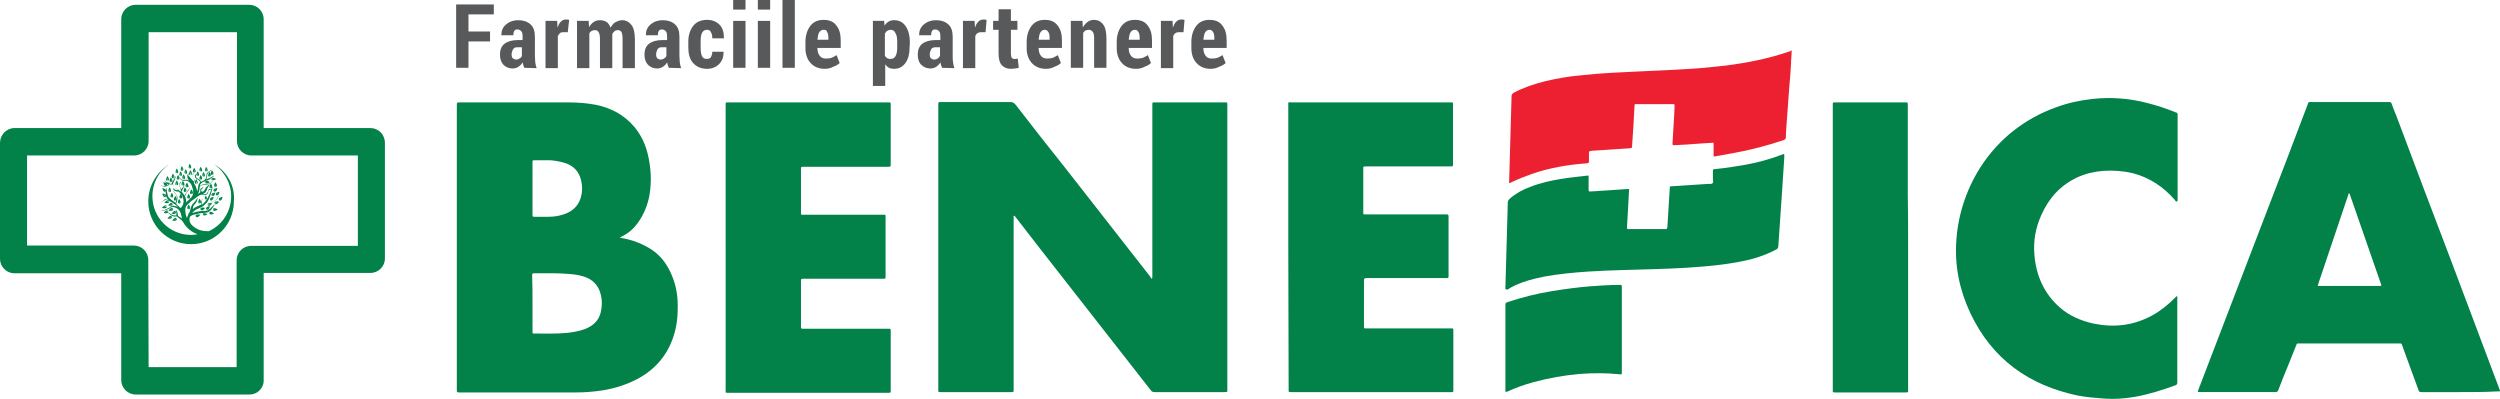 <?xml version="1.0" encoding="UTF-8" standalone="no"?>
<!-- Generator: Adobe Illustrator 26.5.0, SVG Export Plug-In . SVG Version: 6.00 Build 0)  -->

<svg
   version="1.1"
   id="Layer_1"
   x="0px"
   y="0px"
   viewBox="0 0 730.039 116.477"
   xml:space="preserve"
   sodipodi:docname="logo farmaciilepartenerebenefica.svg"
   width="730.039"
   height="116.477"
   inkscape:version="1.1.2 (0a00cf5339, 2022-02-04)"
   xmlns:inkscape="http://www.inkscape.org/namespaces/inkscape"
   xmlns:sodipodi="http://sodipodi.sourceforge.net/DTD/sodipodi-0.dtd"
   xmlns="http://www.w3.org/2000/svg"
   xmlns:svg="http://www.w3.org/2000/svg"><defs
   id="defs345" /><sodipodi:namedview
   id="namedview343"
   pagecolor="#ffffff"
   bordercolor="#666666"
   borderopacity="1.0"
   inkscape:pageshadow="2"
   inkscape:pageopacity="0.0"
   inkscape:pagecheckerboard="0"
   showgrid="false"
   inkscape:zoom="1.7110168"
   inkscape:cx="364.69543"
   inkscape:cy="58.737004"
   inkscape:window-width="1920"
   inkscape:window-height="1025"
   inkscape:window-x="0"
   inkscape:window-y="0"
   inkscape:window-maximized="1"
   inkscape:current-layer="Layer_1" />
<style
   type="text/css"
   id="style2">
	.st0{fill:#EC2030;}
	.st1{fill:#028248;}
	.st2{fill:#58595B;}
	.st3{fill:#008348;}
</style>
<g
   id="g340"
   transform="translate(-24,-25)">
	<g
   id="g6">
		<path
   class="st0"
   d="m 547.2,39.7 c 0,1.4 -0.2,2.7 -0.2,4 -0.1,2.2 -0.3,4.5 -0.5,6.7 -0.2,3.2 -0.5,6.4 -0.7,9.6 -0.1,1.7 -0.3,3.4 -0.3,5.1 0,0.4 -0.2,0.6 -0.6,0.8 -4.8,1.6 -9.7,2.9 -14.7,3.8 -1.7,0.3 -3.3,0.6 -5,0.9 -0.1,0 -0.3,0 -0.4,0.1 -0.3,0.1 -0.4,-0.1 -0.4,-0.4 0,-0.9 0,-1.9 0,-2.8 0,-0.2 0,-0.3 0,-0.5 0,-0.3 -0.1,-0.4 -0.4,-0.3 -1.1,0.1 -2.2,0.1 -3.3,0.2 -2.6,0.2 -5.1,0.4 -7.7,0.5 -0.6,0 -0.6,0 -0.6,-0.6 0.2,-2.8 0.3,-5.6 0.5,-8.3 0,-0.8 0.1,-1.7 0.1,-2.5 0,-0.6 0,-0.6 -0.5,-0.6 -0.8,0 -1.5,0 -2.3,0 -2.7,0 -5.5,0 -8.2,0 -0.7,0 -0.7,0 -0.7,0.6 -0.2,3.8 -0.4,7.7 -0.7,11.5 0,0.7 0,0.7 -0.7,0.8 -3.5,0.2 -7,0.5 -10.6,0.7 -0.3,0 -0.5,0 -0.8,0.1 -0.5,0.1 -0.5,0.1 -0.5,0.6 0,0.8 0,1.5 0,2.2 0,0.7 0,0.7 -0.7,0.8 -5.5,0.4 -10.8,1.3 -16,3.1 -2,0.7 -4,1.5 -5.9,2.4 -0.2,0.1 -0.4,0.2 -0.6,0.3 -0.2,-0.2 -0.1,-0.4 -0.1,-0.6 0.2,-8.2 0.5,-16.5 0.7,-24.8 0,-0.5 0.2,-0.7 0.6,-1 3,-1.6 6.1,-2.6 9.3,-3.4 3.4,-0.8 6.8,-1.4 10.3,-1.7 6.1,-0.7 12.2,-0.9 18.3,-1.2 4.6,-0.2 9.1,-0.4 13.7,-0.7 3.6,-0.2 7.1,-0.6 10.7,-1 6.1,-0.8 12.2,-2 18,-4 0.3,-0.1 0.6,-0.1 0.8,-0.4 z"
   id="path4" />
	</g>
	<g
   id="g10">
		<path
   class="st1"
   d="m 360.4,106.4 c 0.1,-0.3 0.1,-0.5 0.1,-0.7 0,-16.6 0,-33.1 0,-49.7 0,-1.2 -0.1,-1.1 1,-1.1 6.7,0 13.4,0 20,0 0.9,0 0.9,-0.1 0.9,0.9 0,27.6 0,55.2 0,82.8 0,0.9 0.1,0.9 -0.9,0.9 -6.8,0 -13.5,0 -20.3,0 -0.5,0 -0.9,-0.1 -1.2,-0.6 -10.8,-13.8 -21.5,-27.5 -32.3,-41.3 -2.4,-3.1 -4.8,-6.2 -7.2,-9.3 -0.1,-0.1 -0.2,-0.3 -0.4,-0.3 -0.2,0.2 -0.1,0.4 -0.1,0.6 0,16.6 0,33.2 0,49.9 0,1 0.1,1 -1,1 -6.7,0 -13.4,0 -20.1,0 -1,0 -0.9,0 -0.9,-0.9 0,-27.6 0,-55.2 0,-82.8 0,-1 -0.1,-1 0.9,-1 6.7,0 13.4,0 20.1,0 0.7,0 1.1,0.2 1.6,0.8 4.7,6.1 9.4,12.1 14.2,18.1 8.4,10.7 16.7,21.4 25.1,32.1 0.1,0.2 0.2,0.5 0.5,0.6"
   id="path8" />
	</g>
	<g
   id="g14">
		<path
   class="st1"
   d="m 179.5,80 c 0,2.5 0,5 0,7.6 0,0.7 0,0.7 0.7,0.7 1.3,0 2.7,0 4,0 1.4,0 2.8,-0.2 4.1,-0.6 2.6,-0.8 4.5,-2.3 5.3,-5 0.5,-1.7 0.5,-3.3 0.1,-5 -0.6,-2.6 -2.2,-4.3 -4.7,-5.1 -1.4,-0.4 -2.8,-0.7 -4.3,-0.8 -1.5,0 -3,0 -4.5,0 -0.7,0 -0.7,0 -0.7,0.7 0,2.5 0,5 0,7.5 m 0,33.5 c 0,2.8 0,5.5 0,8.3 0,0.6 0,0.6 0.6,0.6 3.2,0 6.4,0.1 9.6,-0.2 1.7,-0.2 3.4,-0.5 5.1,-1.1 2.3,-0.9 4,-2.4 4.6,-4.8 0.4,-1.7 0.5,-3.3 0.1,-5 -0.6,-2.9 -2.4,-4.8 -5.2,-5.6 -1.3,-0.4 -2.7,-0.6 -4.1,-0.7 -3.4,-0.3 -6.7,-0.2 -10.1,-0.2 -0.7,0 -0.7,0 -0.7,0.7 0.1,2.6 0.1,5.3 0.1,8 M 205,94.4 c 0.9,0.2 1.7,0.3 2.4,0.5 2.1,0.5 4.2,1.4 6.1,2.5 3.1,1.8 5.2,4.5 6.6,7.8 1.4,3.2 1.9,6.5 1.8,10 0,3.1 -0.5,6.2 -1.6,9.1 -1.8,4.8 -5.1,8.5 -9.5,11 -3.4,1.9 -7.1,3.1 -10.9,3.7 -2.6,0.4 -5.2,0.6 -7.8,0.6 -11.2,0 -22.5,0 -33.7,0 -1.1,0 -1,0 -1,-1 0,-27.5 0,-55 0,-82.6 0,-1.2 0,-1.1 1.1,-1.1 10.4,0 20.9,0 31.4,0 2.7,0 5.4,0.2 8.1,0.7 4.4,0.9 8.2,2.9 11.2,6.4 2.1,2.5 3.4,5.4 4.1,8.6 0.8,3.7 1,7.4 0.4,11.1 -0.5,3.1 -1.7,6 -3.6,8.6 -1.2,1.6 -2.6,2.8 -4.4,3.7 -0.2,0.1 -0.3,0.2 -0.5,0.3 -0.1,-0.1 -0.1,-0.1 -0.2,0.1"
   id="path12" />
	</g>
	<g
   id="g18">
		<path
   class="st1"
   d="m 709.9,81.4 c -3,9 -6.1,18 -9.1,27 0.3,0.2 0.5,0.1 0.8,0.1 5.7,0 11.4,0 17.1,0 0.8,0 0.8,0 0.5,-0.8 -3,-8.6 -6,-17.3 -9,-25.9 0,-0.1 0,-0.2 -0.3,-0.4 m 32.3,58.1 c -3.7,0 -7.3,0 -11,0 -0.7,0 -0.7,0 -1,-0.7 -1.5,-4.1 -3,-8.2 -4.5,-12.3 -0.1,-0.3 -0.2,-0.6 -0.3,-0.9 -0.1,-0.2 -0.2,-0.3 -0.4,-0.3 -0.2,0 -0.3,0 -0.5,0 h -29 c -0.1,0 -0.2,0 -0.2,0 -0.6,0 -0.6,0 -0.8,0.6 -0.7,1.7 -1.3,3.3 -2,5 -1.1,2.7 -2.2,5.3 -3.2,8 -0.2,0.5 -0.4,0.6 -1,0.6 -7.3,0 -14.5,0 -21.8,0 -0.8,0 -0.8,0 -0.5,-0.8 6.4,-16.8 12.9,-33.5 19.3,-50.3 4.2,-10.9 8.4,-21.8 12.5,-32.7 0.4,-1.1 0.3,-0.9 1.3,-0.9 7.4,0 14.8,0 22.2,0 0.1,0 0.2,0 0.4,0 0.4,0 0.6,0.1 0.7,0.5 0.4,1.2 0.9,2.4 1.4,3.6 5.3,14.2 10.7,28.4 16.1,42.6 4.7,12.4 9.3,24.8 14,37.2 0,0.1 0.1,0.2 0.1,0.3 0.1,0.2 0,0.3 -0.2,0.3 -0.2,0 -0.4,0 -0.6,0 -3.7,0.2 -7.3,0.2 -11,0.2"
   id="path16" />
	</g>
	<g
   id="g22">
		<path
   class="st1"
   d="m 400.2,97.2 c 0,-13.7 0,-27.4 0,-41.1 0,-1.5 -0.2,-1.2 1.2,-1.2 15.4,0 30.7,0 46.1,0 0.1,0 0.3,0 0.4,0 0.3,0 0.4,0.1 0.4,0.4 0,0.2 0,0.3 0,0.5 v 16.9 0.1 c 0,0.8 0,0.8 -0.8,0.8 -8.2,0 -16.3,0 -24.5,0 -1,0 -0.9,0 -0.9,0.9 0,4.1 0,8.2 0,12.3 0,0.2 0,0.3 0,0.5 0,0.2 0.1,0.3 0.4,0.3 0.2,0 0.4,0 0.6,0 7.6,0 15.2,0 22.9,0 1,0 1,0 1,0.9 0,5.6 0,11.2 0,16.8 0,1 0,0.9 -0.9,0.9 -7.5,0 -15.1,0 -22.6,0 -1.2,0 -1.2,0 -1.2,1.2 V 120 c 0,0.2 0,0.3 0,0.5 0,0.3 0.1,0.4 0.4,0.4 0.2,0 0.4,0 0.6,0 h 24.3 c 0,0 0.1,0 0.1,0 0.7,0 0.7,0 0.7,0.7 0,5.2 0,10.4 0,15.6 0,0.6 0,1.2 0,1.8 0,0.4 -0.1,0.6 -0.5,0.5 -0.1,0 -0.3,0 -0.4,0 -15.4,0 -30.8,0 -46.2,0 -1.1,0 -1,0.1 -1,-1 z"
   id="path20" />
	</g>
	<g
   id="g26">
		<path
   class="st1"
   d="M 235.9,97.2 V 55.9 c 0,-1.1 -0.1,-1 1,-1 15.4,0 30.8,0 46.2,0 1.1,0 1,-0.1 1,1 v 16.8 0.2 c 0,0.8 0,0.8 -0.8,0.8 -7,0 -13.9,0 -20.9,0 -1.3,0 -2.6,0 -3.9,0 -0.5,0 -0.6,0 -0.6,0.6 0,4.3 0,8.6 0,12.9 0,0.5 0,0.5 0.5,0.5 0.3,0 0.6,0 0.9,0 7.5,0 15,0 22.4,0 1,0 0.9,-0.1 0.9,0.9 v 16.8 c 0,0.1 0,0.2 0,0.3 0,0.7 0,0.7 -0.7,0.7 -5.4,0 -10.7,0 -16.1,0 -2.4,0 -4.7,0 -7.1,0 -0.8,0 -0.8,0 -0.8,0.8 0,4.4 0,8.7 0,13.1 0,0.7 0,0.7 0.8,0.7 8.1,0 16.3,0 24.4,0 1.1,0 1,-0.1 1,1 0,5.6 0,11.1 0,16.7 0,0.1 0,0.2 0,0.4 0,0.6 0,0.6 -0.7,0.6 -0.1,0 -0.2,0 -0.4,0 -15.4,0 -30.7,0 -46.1,0 -1.2,0 -1,0.1 -1,-1 0,-14 0,-27.7 0,-41.5"
   id="path24" />
	</g>
	<g
   id="g30">
		<path
   class="st1"
   d="m 659.6,83.9 c -0.3,-0.1 -0.4,-0.3 -0.5,-0.5 -3.3,-3.8 -7.3,-6.5 -12.2,-7.8 -2.9,-0.7 -5.8,-0.9 -8.7,-0.7 -2.7,0.2 -5.2,0.8 -7.6,1.9 -4.9,2.3 -8.3,6 -10.5,11 -1.7,3.7 -2.4,7.7 -2,11.8 0.5,5.9 2.8,11.1 7.3,15.1 2.8,2.5 6.3,4 10,4.8 5.9,1.2 11.5,0.6 16.9,-2.3 2.6,-1.4 4.8,-3.2 6.8,-5.2 0.2,-0.2 0.3,-0.4 0.6,-0.5 0.2,0.1 0.1,0.3 0.1,0.5 0,8.2 0,16.5 0,24.7 0,0.4 -0.1,0.6 -0.5,0.8 -3.9,1.4 -7.9,2.7 -12,3.4 -2.9,0.5 -5.8,0.7 -8.7,0.5 -2.7,-0.2 -5.3,-0.4 -7.9,-0.9 -14.3,-3 -25,-10.7 -31.3,-24 -3.2,-6.8 -4.7,-14 -4.1,-21.6 1.1,-15.1 10.3,-31.7 28.9,-38.5 3.5,-1.3 7.1,-2.1 10.8,-2.5 5.4,-0.6 10.8,-0.2 16.1,1.2 2.8,0.7 5.5,1.6 8.2,2.7 0.6,0.2 0.6,0.2 0.6,0.9 0,8.3 0,16.7 0,25 -0.2,-0.1 -0.1,0 -0.3,0.2"
   id="path28" />
	</g>
	<g
   id="g34">
		<path
   class="st1"
   d="m 463.7,109.5 c -0.2,-0.2 -0.1,-0.4 -0.1,-0.6 0.2,-8.2 0.5,-16.5 0.7,-24.8 0,-0.5 0.3,-0.8 0.6,-1.1 1.7,-1.5 3.7,-2.6 5.9,-3.4 3,-1.2 6.2,-1.9 9.4,-2.4 2.4,-0.4 4.8,-0.6 7.2,-0.9 0.5,-0.1 0.5,-0.1 0.5,0.5 0,1.1 0,2.3 0,3.4 0,0.8 0,0.7 0.8,0.7 1.5,-0.1 3.1,-0.2 4.6,-0.3 2,-0.1 4,-0.3 5.9,-0.4 0.6,0 0.6,0 0.5,0.5 -0.1,2.5 -0.3,4.9 -0.4,7.4 -0.1,1.1 -0.1,2.2 -0.2,3.3 0,0.4 0.1,0.5 0.4,0.5 1.1,0 2.2,0 3.3,0 2.5,0 4.9,0 7.4,0 0.6,0 0.6,0 0.7,-0.6 0.2,-3.8 0.5,-7.5 0.7,-11.3 0,-0.6 0,-0.6 0.6,-0.6 3.5,-0.2 7.1,-0.5 10.6,-0.7 0.4,0 1,0.1 1.3,-0.2 0.3,-0.3 0.1,-0.8 0.1,-1.2 0,-0.8 0,-1.6 0,-2.4 0,-0.4 0.1,-0.5 0.5,-0.5 1.8,-0.2 3.6,-0.4 5.4,-0.7 4.9,-0.7 9.8,-1.8 14.4,-3.6 0.1,-0.1 0.3,-0.1 0.5,-0.1 0.1,0.5 0,1.1 0,1.6 -0.2,3.6 -0.5,7.2 -0.7,10.7 -0.3,4.8 -0.7,9.7 -1,14.6 0,0.4 -0.2,0.7 -0.5,0.9 -2.2,1.2 -4.6,2.1 -7.1,2.8 -3,0.8 -6.1,1.3 -9.2,1.7 -6.5,0.8 -13.1,1.1 -19.6,1.3 -6.4,0.2 -12.8,0.3 -19.1,0.7 -4.4,0.3 -8.7,0.7 -13,1.5 -2.9,0.6 -5.8,1.3 -8.5,2.6 -0.7,0.3 -1.4,0.7 -2.1,1.2 -0.2,-0.2 -0.3,0 -0.5,-0.1"
   id="path32" />
	</g>
	<g
   id="g38">
		<path
   class="st1"
   d="m 581.2,97.2 c 0,13.8 0,27.6 0,41.5 0,0.9 0.1,0.9 -0.9,0.9 -6.7,0 -13.5,0 -20.2,0 -1,0 -0.9,0 -0.9,-0.9 V 55.8 55.6 c 0,-0.7 0,-0.7 0.7,-0.7 6.8,0 13.7,0 20.5,0 0.7,0 0.7,0 0.7,0.7 0,8.7 0,17.4 0,26.1 0.1,5.2 0.1,10.3 0.1,15.5"
   id="path36" />
	</g>
	<g
   id="g42">
		<path
   class="st1"
   d="m 463.7,139.4 c -0.2,-0.2 -0.1,-0.5 -0.1,-0.7 0,-8.2 0,-16.3 0,-24.5 0,-0.7 0,-0.7 0.7,-1 4.2,-1.4 8.6,-2.5 13,-3.2 3.7,-0.6 7.4,-1.1 11.1,-1.4 2.8,-0.2 5.7,-0.4 8.5,-0.4 0.7,0 0.7,0 0.7,0.7 0,8.2 0,16.5 0,24.8 0,0.6 0,0.7 -0.6,0.6 -3.9,-0.4 -7.8,-0.4 -11.7,-0.1 -4.6,0.4 -9.1,1.2 -13.5,2.4 -2.6,0.7 -5.1,1.6 -7.5,2.7 -0.1,0 -0.3,0.2 -0.6,0.1"
   id="path40" />
	</g>
	<g
   id="g82">
		<path
   class="st2"
   d="m 167.1,37.1 h -6.3 v 7.7 h -3.6 V 26.3 h 11 v 2.9 h -7.4 v 5 h 6.3 z"
   id="path44" />
		<path
   class="st2"
   d="m 177.1,44.8 c -0.1,-0.2 -0.2,-0.5 -0.3,-0.8 -0.1,-0.3 -0.1,-0.5 -0.2,-0.8 -0.3,0.6 -0.8,1 -1.2,1.3 -0.5,0.3 -1.1,0.5 -1.7,0.5 -1.1,0 -2,-0.4 -2.7,-1.1 -0.7,-0.8 -1,-1.7 -1,-3 0,-1.3 0.4,-2.4 1.3,-3.1 0.9,-0.7 2.2,-1.1 3.9,-1.1 h 1.4 v -1.1 c 0,-0.7 -0.1,-1.2 -0.4,-1.5 -0.3,-0.3 -0.6,-0.5 -1.1,-0.5 -0.4,0 -0.7,0.1 -0.9,0.4 -0.2,0.3 -0.3,0.7 -0.3,1.3 h -3.5 v -0.1 c 0,-1.2 0.4,-2.2 1.3,-3 0.9,-0.8 2.1,-1.3 3.7,-1.3 1.4,0 2.6,0.4 3.5,1.2 0.9,0.8 1.3,2 1.3,3.6 v 5.6 c 0,0.7 0.1,1.3 0.1,1.9 0.1,0.6 0.2,1.2 0.4,1.7 z m -2.4,-2.4 c 0.4,0 0.7,-0.1 1,-0.3 0.3,-0.2 0.6,-0.4 0.7,-0.8 V 38.8 H 175 c -0.6,0 -0.9,0.2 -1.2,0.6 -0.2,0.4 -0.4,0.9 -0.4,1.5 0,0.5 0.1,0.8 0.3,1.1 0.4,0.2 0.7,0.4 1,0.4 z"
   id="path46" />
		<path
   class="st2"
   d="m 189.8,34.4 h -1.4 c -0.4,0 -0.7,0.1 -0.9,0.3 -0.2,0.2 -0.4,0.5 -0.6,0.8 v 9.4 h -3.6 V 31.1 h 3.4 l 0.1,1.8 h 0.1 c 0.2,-0.7 0.5,-1.2 0.9,-1.6 0.4,-0.4 0.9,-0.6 1.4,-0.6 0.2,0 0.3,0 0.5,0 0.2,0 0.3,0.1 0.5,0.1 z"
   id="path48" />
		<path
   class="st2"
   d="m 195.9,31.1 0.1,1.8 c 0.4,-0.6 0.8,-1.1 1.4,-1.5 0.6,-0.4 1.2,-0.5 1.9,-0.5 0.7,0 1.3,0.2 1.8,0.5 0.5,0.3 0.9,0.9 1.2,1.7 0.4,-0.7 0.8,-1.3 1.4,-1.6 0.6,-0.3 1.2,-0.6 2,-0.6 1.1,0 2,0.5 2.7,1.4 0.7,0.9 1,2.4 1,4.3 v 8.3 h -3.6 v -8.3 c 0,-1.1 -0.1,-1.8 -0.3,-2.2 -0.2,-0.4 -0.6,-0.6 -1.1,-0.6 -0.4,0 -0.7,0.1 -0.9,0.3 -0.3,0.2 -0.5,0.5 -0.7,0.8 0,0.2 0,0.3 0,0.5 0,0.2 0,0.3 0,0.5 v 9 h -3.6 v -8.3 c 0,-1 -0.1,-1.8 -0.4,-2.2 -0.2,-0.4 -0.6,-0.6 -1.1,-0.6 -0.3,0 -0.6,0.1 -0.9,0.2 -0.3,0.2 -0.5,0.4 -0.7,0.7 v 10.2 h -3.6 V 31.1 Z"
   id="path50" />
		<path
   class="st2"
   d="m 219.3,44.8 c -0.1,-0.2 -0.2,-0.5 -0.3,-0.8 -0.1,-0.3 -0.1,-0.5 -0.2,-0.8 -0.3,0.6 -0.8,1 -1.2,1.3 -0.5,0.3 -1.1,0.5 -1.7,0.5 -1.1,0 -2,-0.4 -2.7,-1.1 -0.7,-0.8 -1,-1.7 -1,-3 0,-1.3 0.4,-2.4 1.3,-3.1 0.9,-0.7 2.2,-1.1 3.9,-1.1 h 1.4 v -1.1 c 0,-0.7 -0.1,-1.2 -0.4,-1.5 -0.3,-0.3 -0.6,-0.5 -1.1,-0.5 -0.4,0 -0.7,0.1 -0.9,0.4 -0.2,0.3 -0.3,0.7 -0.3,1.3 h -3.5 v -0.1 c 0,-1.2 0.4,-2.2 1.3,-3 0.9,-0.8 2.1,-1.3 3.7,-1.3 1.4,0 2.6,0.4 3.5,1.2 0.9,0.8 1.3,2 1.3,3.6 v 5.6 c 0,0.7 0.1,1.3 0.1,1.9 0.1,0.6 0.2,1.2 0.4,1.7 z m -2.4,-2.4 c 0.4,0 0.7,-0.1 1,-0.3 0.3,-0.2 0.6,-0.4 0.7,-0.8 v -2.5 h -1.4 c -0.6,0 -0.9,0.2 -1.2,0.6 -0.2,0.4 -0.4,0.9 -0.4,1.5 0,0.5 0.1,0.8 0.3,1.1 0.4,0.2 0.6,0.4 1,0.4 z"
   id="path52" />
		<path
   class="st2"
   d="m 230.5,42.2 c 0.5,0 0.9,-0.2 1.1,-0.5 0.2,-0.4 0.4,-0.9 0.4,-1.6 h 3.3 v 0.1 c 0,1.4 -0.4,2.6 -1.3,3.5 -0.9,0.9 -2.1,1.4 -3.5,1.4 -1.8,0 -3.1,-0.6 -4.1,-1.7 -1,-1.1 -1.4,-2.7 -1.4,-4.5 v -1.8 c 0,-1.8 0.5,-3.3 1.4,-4.5 0.9,-1.2 2.3,-1.8 4.1,-1.8 1.5,0 2.7,0.5 3.6,1.4 0.9,0.9 1.3,2.2 1.3,3.9 v 0.1 H 232 c 0,-0.8 -0.1,-1.3 -0.4,-1.8 -0.2,-0.5 -0.6,-0.7 -1.1,-0.7 -0.7,0 -1.2,0.3 -1.5,0.9 -0.3,0.6 -0.4,1.4 -0.4,2.5 v 1.8 c 0,1 0.1,1.9 0.4,2.5 0.3,0.6 0.7,0.8 1.5,0.8 z"
   id="path54" />
		<path
   class="st2"
   d="m 241.7,27.8 h -3.6 V 25 h 3.6 z m 0,17 h -3.6 V 31.1 h 3.6 z"
   id="path56" />
		<path
   class="st2"
   d="m 248.9,27.8 h -3.6 V 25 h 3.6 z m 0,17 h -3.6 V 31.1 h 3.6 z"
   id="path58" />
		<path
   class="st2"
   d="m 256.1,44.8 h -3.6 V 25 h 3.6 z"
   id="path60" />
		<path
   class="st2"
   d="m 264.8,45.1 c -1.7,0 -3.1,-0.6 -4.1,-1.7 -1,-1.1 -1.5,-2.6 -1.5,-4.3 v -1.9 c 0,-1.8 0.5,-3.4 1.4,-4.6 0.9,-1.2 2.2,-1.8 3.9,-1.8 1.6,0 2.9,0.5 3.7,1.6 0.9,1.1 1.3,2.5 1.3,4.4 V 39 h -6.8 v 0 c 0,0.9 0.2,1.7 0.6,2.2 0.4,0.6 1,0.9 1.9,0.9 0.7,0 1.2,-0.1 1.6,-0.2 0.4,-0.2 0.9,-0.4 1.5,-0.8 l 0.9,2.3 c -0.5,0.5 -1.1,0.8 -1.9,1.1 -0.7,0.4 -1.5,0.6 -2.5,0.6 z m -0.3,-11.4 c -0.6,0 -1,0.3 -1.3,0.8 -0.3,0.5 -0.4,1.2 -0.5,2.1 h 3.2 v -0.5 c 0,-0.8 -0.1,-1.4 -0.4,-1.8 0,-0.4 -0.4,-0.6 -1,-0.6 z"
   id="path62" />
		<path
   class="st2"
   d="m 289.6,39 c 0,1.8 -0.4,3.3 -1.2,4.4 -0.8,1.1 -1.9,1.7 -3.3,1.7 -0.6,0 -1.1,-0.1 -1.5,-0.3 -0.4,-0.2 -0.8,-0.6 -1.1,-1 v 6.3 h -3.6 v -19 h 3.3 l 0.1,1.4 c 0.3,-0.5 0.7,-0.9 1.2,-1.2 0.5,-0.3 1,-0.4 1.6,-0.4 1.5,0 2.6,0.6 3.4,1.8 0.8,1.2 1.2,2.8 1.2,4.7 z M 286,37.3 c 0,-1.1 -0.1,-2 -0.5,-2.6 -0.3,-0.7 -0.8,-1 -1.4,-1 -0.4,0 -0.7,0.1 -1,0.3 -0.3,0.2 -0.5,0.5 -0.7,0.8 v 6.5 c 0.2,0.3 0.4,0.5 0.7,0.7 0.3,0.2 0.6,0.2 1,0.2 0.7,0 1.1,-0.3 1.4,-0.8 0.3,-0.5 0.5,-1.4 0.5,-2.4 z"
   id="path64" />
		<path
   class="st2"
   d="m 299.1,44.8 c -0.1,-0.2 -0.2,-0.5 -0.3,-0.8 -0.1,-0.3 -0.1,-0.5 -0.2,-0.8 -0.3,0.6 -0.8,1 -1.2,1.3 -0.5,0.3 -1,0.5 -1.7,0.5 -1.1,0 -2,-0.4 -2.7,-1.1 -0.7,-0.7 -1,-1.7 -1,-3 0,-1.3 0.4,-2.4 1.3,-3.1 0.9,-0.7 2.2,-1.1 3.9,-1.1 h 1.4 v -1.1 c 0,-0.7 -0.1,-1.2 -0.4,-1.5 -0.3,-0.3 -0.6,-0.5 -1.1,-0.5 -0.4,0 -0.7,0.1 -0.9,0.4 -0.2,0.3 -0.3,0.7 -0.3,1.3 h -3.5 v -0.1 c 0,-1.2 0.4,-2.2 1.3,-3 0.9,-0.8 2.1,-1.3 3.7,-1.3 1.4,0 2.6,0.4 3.5,1.2 0.9,0.8 1.3,2 1.3,3.6 v 5.6 c 0,0.7 0,1.3 0.1,1.9 0.1,0.6 0.2,1.2 0.4,1.7 z m -2.3,-2.4 c 0.4,0 0.7,-0.1 1,-0.3 0.3,-0.2 0.5,-0.4 0.7,-0.8 v -2.5 h -1.4 c -0.5,0 -1,0.2 -1.2,0.6 -0.2,0.4 -0.4,0.9 -0.4,1.5 0,0.5 0.1,0.8 0.3,1.1 0.3,0.2 0.6,0.4 1,0.4 z"
   id="path66" />
		<path
   class="st2"
   d="m 311.8,34.4 h -1.4 c -0.4,0 -0.7,0.1 -1,0.3 -0.3,0.2 -0.4,0.5 -0.6,0.8 v 9.4 h -3.6 V 31.1 h 3.4 l 0.1,1.8 h 0.1 c 0.2,-0.7 0.5,-1.2 0.9,-1.6 0.4,-0.4 0.9,-0.6 1.4,-0.6 0.2,0 0.3,0 0.5,0 0.2,0 0.3,0.1 0.5,0.1 z"
   id="path68" />
		<path
   class="st2"
   d="m 319.2,27.7 v 3.4 h 1.9 v 2.6 h -1.9 v 6.9 c 0,0.6 0.1,1 0.2,1.2 0.1,0.2 0.4,0.4 0.7,0.4 0.2,0 0.4,0 0.6,0 0.2,0 0.3,-0.1 0.5,-0.1 l 0.3,2.7 c -0.4,0.1 -0.8,0.2 -1.1,0.2 -0.4,0 -0.7,0.1 -1.2,0.1 -1.2,0 -2,-0.4 -2.7,-1.1 -0.6,-0.7 -0.9,-1.8 -0.9,-3.4 V 33.7 H 314 v -2.6 h 1.6 v -3.4 z"
   id="path70" />
		<path
   class="st2"
   d="m 329.4,45.1 c -1.7,0 -3.1,-0.6 -4.1,-1.7 -1,-1.1 -1.5,-2.6 -1.5,-4.3 v -1.9 c 0,-1.8 0.5,-3.4 1.4,-4.6 0.9,-1.2 2.2,-1.8 3.9,-1.8 1.6,0 2.9,0.5 3.7,1.6 0.9,1.1 1.3,2.5 1.3,4.4 V 39 h -6.8 v 0 c 0,0.9 0.2,1.7 0.6,2.2 0.4,0.6 1,0.9 1.9,0.9 0.7,0 1.2,-0.1 1.6,-0.2 0.4,-0.2 0.9,-0.4 1.5,-0.8 l 0.9,2.3 c -0.5,0.5 -1.1,0.8 -1.9,1.1 -0.7,0.4 -1.6,0.6 -2.5,0.6 z m -0.3,-11.4 c -0.6,0 -1,0.3 -1.3,0.8 -0.3,0.5 -0.4,1.2 -0.5,2.1 h 3.2 v -0.5 c 0,-0.8 -0.1,-1.4 -0.4,-1.8 -0.3,-0.4 -0.5,-0.6 -1,-0.6 z"
   id="path72" />
		<path
   class="st2"
   d="m 340.1,31.1 0.1,1.9 c 0.4,-0.7 0.9,-1.2 1.4,-1.6 0.5,-0.4 1.2,-0.6 1.8,-0.6 1.1,0 2,0.4 2.7,1.3 0.7,0.9 1,2.3 1,4.2 v 8.5 h -3.6 v -8.5 c 0,-1 -0.1,-1.6 -0.4,-2 -0.3,-0.4 -0.7,-0.6 -1.2,-0.6 -0.3,0 -0.6,0.1 -0.9,0.2 -0.3,0.2 -0.5,0.4 -0.7,0.7 v 10.2 h -3.6 V 31.1 Z"
   id="path74" />
		<path
   class="st2"
   d="m 355.7,45.1 c -1.7,0 -3.1,-0.6 -4.1,-1.7 -1,-1.1 -1.5,-2.6 -1.5,-4.3 v -1.9 c 0,-1.8 0.5,-3.4 1.4,-4.6 0.9,-1.2 2.2,-1.8 3.9,-1.8 1.6,0 2.9,0.5 3.7,1.6 0.9,1.1 1.3,2.5 1.3,4.4 V 39 h -6.8 v 0 c 0,0.9 0.2,1.7 0.6,2.2 0.4,0.6 1,0.9 1.9,0.9 0.7,0 1.2,-0.1 1.6,-0.2 0.4,-0.2 0.9,-0.4 1.5,-0.8 l 0.9,2.3 c -0.5,0.5 -1.1,0.8 -1.9,1.1 -0.7,0.4 -1.5,0.6 -2.5,0.6 z m -0.3,-11.4 c -0.6,0 -1,0.3 -1.3,0.8 -0.3,0.5 -0.4,1.2 -0.5,2.1 h 3.2 v -0.5 c 0,-0.8 -0.1,-1.4 -0.4,-1.8 -0.3,-0.4 -0.4,-0.6 -1,-0.6 z"
   id="path76" />
		<path
   class="st2"
   d="m 369.6,34.4 h -1.4 c -0.4,0 -0.7,0.1 -1,0.3 -0.3,0.2 -0.4,0.5 -0.6,0.8 v 9.4 H 363 V 31.1 h 3.4 l 0.1,1.8 h 0.1 c 0.2,-0.7 0.5,-1.2 0.9,-1.6 0.4,-0.4 0.9,-0.6 1.4,-0.6 0.2,0 0.3,0 0.5,0 0.2,0 0.3,0.1 0.5,0.1 z"
   id="path78" />
		<path
   class="st2"
   d="m 377.5,45.1 c -1.7,0 -3.1,-0.6 -4.1,-1.7 -1,-1.1 -1.5,-2.6 -1.5,-4.3 v -1.9 c 0,-1.8 0.5,-3.4 1.4,-4.6 0.9,-1.2 2.2,-1.8 3.9,-1.8 1.6,0 2.9,0.5 3.7,1.6 0.9,1.1 1.3,2.5 1.3,4.4 V 39 h -6.8 v 0 c 0,0.9 0.2,1.7 0.6,2.2 0.4,0.6 1,0.9 1.9,0.9 0.7,0 1.2,-0.1 1.6,-0.2 0.4,-0.2 0.9,-0.4 1.5,-0.8 l 0.9,2.3 c -0.5,0.5 -1.1,0.8 -1.9,1.1 -0.7,0.4 -1.6,0.6 -2.5,0.6 z m -0.3,-11.4 c -0.6,0 -1,0.3 -1.3,0.8 -0.3,0.5 -0.4,1.2 -0.5,2.1 h 3.2 v -0.5 c 0,-0.8 -0.1,-1.4 -0.4,-1.8 -0.3,-0.4 -0.5,-0.6 -1,-0.6 z"
   id="path80" />
	</g>
	<g
   id="g86">
		<path
   class="st1"
   d="M 96.9,140.2 H 63.6 c -2.3,0 -4.2,-1.9 -4.2,-4.2 V 104.8 H 28.2 c -2.3,0 -4.2,-1.9 -4.2,-4.2 V 66.7 c 0,-2.3 1.9,-4.3 4.2,-4.3 H 59.4 V 30.6 c 0,-2.3 1.9,-4.2 4.2,-4.2 h 33.2 c 2.3,0 4.2,1.9 4.2,4.2 v 31.8 h 31.2 c 2.3,0 4.2,1.9 4.2,4.3 v 33.8 c 0,2.3 -1.9,4.2 -4.2,4.2 H 101 v 31.2 c 0.1,2.4 -1.8,4.3 -4.1,4.3 z m -29.5,-8 H 93.1 V 101 c 0,-2.3 1.9,-4.2 4.2,-4.2 h 31.2 V 70.4 H 97.4 c -2.3,0 -4.2,-1.9 -4.2,-4.2 V 34.4 H 67.4 v 31.8 c 0,2.3 -1.9,4.2 -4.2,4.2 H 31.9 v 26.3 h 31.2 c 2.3,0 4.2,1.9 4.2,4.2 z"
   id="path84" />
	</g>
	<g
   id="g90">
		<path
   class="st3"
   d="m 74.2,81.3 c -0.8,1.2 -0.2,1.4 -0.1,1.4 0,-0.3 0.1,-0.6 0,-0.9 0,0 0.1,0.4 0.1,0.9 0.3,-0.1 0.7,-0.3 0,-1.4"
   id="path88" />
	</g>
	<g
   id="g94">
		<path
   class="st3"
   d="M 72.4,82.5 C 72.2,82.3 72,82 71.8,81.9 c 0,-0.1 0.4,0.1 0.6,0.6 0.2,-0.3 0.3,-0.8 -1,-1 0.3,1.3 0.8,1.1 1,1"
   id="path92" />
	</g>
	<g
   id="g98">
		<path
   class="st3"
   d="m 75.2,82.2 c -0.8,1.2 -0.2,1.4 -0.1,1.4 0,-0.3 0.1,-0.6 0,-0.9 0,0 0.1,0.4 0.1,0.9 0.3,-0.1 0.7,-0.3 0,-1.4"
   id="path96" />
	</g>
	<g
   id="g102">
		<path
   class="st3"
   d="m 79.1,84.7 c -0.8,1.2 -0.2,1.4 -0.1,1.4 0,-0.3 0.1,-0.6 0,-0.9 0,0 0.1,0.4 0.1,0.9 0.3,0 0.7,-0.3 0,-1.4"
   id="path100" />
	</g>
	<g
   id="g106">
		<path
   class="st3"
   d="m 85.4,83.5 c 0.2,0.1 0.7,0.3 1,-1 -1.3,0.2 -1.1,0.7 -1,1 0.1,-0.2 0.4,-0.4 0.6,-0.6 0,-0.1 -0.2,0.3 -0.6,0.6"
   id="path104" />
	</g>
	<g
   id="g110">
		<path
   class="st3"
   d="m 87.1,82 c 0.2,0.1 0.7,0.3 1,-1 -1.3,0.2 -1.1,0.8 -1,1 0.1,-0.2 0.4,-0.4 0.6,-0.6 0,0 -0.2,0.3 -0.6,0.6"
   id="path108" />
	</g>
	<g
   id="g114">
		<path
   class="st3"
   d="m 88,83.5 c 0.2,0.1 0.7,0.3 1,-1 -1.3,0.2 -1.2,0.7 -1,1 0.1,-0.2 0.4,-0.4 0.6,-0.6 0,-0.1 -0.2,0.3 -0.6,0.6"
   id="path112" />
	</g>
	<g
   id="g118">
		<path
   class="st3"
   d="m 86,84.4 c -1.3,-0.3 -1.4,0.2 -1.4,0.4 0.2,-0.1 0.6,-0.1 0.8,-0.2 0,0 -0.3,0.2 -0.8,0.4 0.2,0.1 0.6,0.4 1.4,-0.6"
   id="path116" />
	</g>
	<g
   id="g122">
		<path
   class="st3"
   d="m 88,83.9 c -1.3,-0.3 -1.4,0.2 -1.4,0.4 0.2,-0.1 0.6,-0.1 0.8,-0.2 0,0 -0.3,0.2 -0.8,0.4 0.2,0.1 0.6,0.5 1.4,-0.6"
   id="path120" />
	</g>
	<g
   id="g126">
		<path
   class="st3"
   d="m 84.3,86.2 c 0.2,0.1 0.7,0.3 1,-1 -1.3,0.2 -1.2,0.7 -1,1 0.1,-0.2 0.4,-0.4 0.6,-0.6 0,-0.1 -0.2,0.3 -0.6,0.6"
   id="path124" />
	</g>
	<g
   id="g130">
		<path
   class="st3"
   d="m 87.6,86.2 c -1.2,-0.8 -1.4,-0.2 -1.4,-0.1 0.3,0 0.6,0.1 0.9,0 0,0 -0.4,0.1 -0.9,0.1 0,0.3 0.2,0.7 1.4,0"
   id="path128" />
	</g>
	<g
   id="g134">
		<path
   class="st3"
   d="m 83.9,85.7 c -1.3,-0.3 -1.4,0.2 -1.4,0.4 0.2,-0.1 0.6,-0.1 0.8,-0.3 0,0 -0.3,0.2 -0.8,0.4 0.2,0.2 0.6,0.6 1.4,-0.5"
   id="path132" />
	</g>
	<g
   id="g138">
		<path
   class="st3"
   d="m 82.5,87.7 c -1.3,-0.3 -1.4,0.2 -1.4,0.4 0.2,-0.1 0.6,-0.1 0.8,-0.3 0,0 -0.3,0.2 -0.8,0.4 0.2,0.2 0.6,0.6 1.4,-0.5"
   id="path136" />
	</g>
	<g
   id="g142">
		<path
   class="st3"
   d="m 85.1,87.2 c 0,0.2 0.2,0.7 1.4,0.2 -1,-0.9 -1.3,-0.5 -1.4,-0.3 0.2,0.1 0.6,0.2 0.8,0.2 0,-0.1 -0.4,-0.1 -0.8,-0.1"
   id="path140" />
	</g>
	<g
   id="g146">
		<path
   class="st3"
   d="m 83.2,87.6 c 0,0.2 0.3,0.6 1.4,0 -1.1,-0.7 -1.4,-0.2 -1.4,-0.1 0.2,0 0.6,0.1 0.9,0.1 0,-0.1 -0.4,0 -0.9,0"
   id="path144" />
	</g>
	<g
   id="g150">
		<path
   class="st3"
   d="m 86.9,81.2 c -1.4,0.2 -1.2,0.8 -1.1,0.9 0.2,-0.1 0.5,-0.3 0.7,-0.6 0,0 -0.2,0.3 -0.6,0.7 0.2,0.1 0.7,0.3 1,-1"
   id="path148" />
	</g>
	<g
   id="g154">
		<path
   class="st3"
   d="m 86.4,80.8 c 0.2,-0.1 0.5,-0.3 0.7,-0.6 0,0 -0.2,0.4 -0.7,0.6 0.3,0.2 0.8,0.4 1.1,-0.9 -1.4,0.2 -1.2,0.7 -1.1,0.9"
   id="path152" />
	</g>
	<g
   id="g158">
		<path
   class="st3"
   d="m 79.9,80.3 c -0.8,1.2 -0.2,1.4 -0.1,1.4 0,-0.3 0.1,-0.6 0,-0.9 0,0 0.1,0.4 0.1,0.9 0.3,0 0.8,-0.3 0,-1.4"
   id="path156" />
	</g>
	<g
   id="g162">
		<path
   class="st3"
   d="m 84.1,82.1 c -0.6,0.9 -0.2,1.1 0,1.2 0,-0.2 0.1,-0.5 0,-0.7 0,0 0.1,0.3 0.1,0.7 0.1,-0.1 0.5,-0.3 -0.1,-1.2"
   id="path160" />
	</g>
	<g
   id="g166">
		<path
   class="st3"
   d="m 85.6,78.6 c -0.8,1.2 -0.2,1.4 -0.1,1.4 0,-0.3 0.1,-0.6 0,-0.9 0,0 0.1,0.4 0.1,0.9 0.2,-0.1 0.7,-0.3 0,-1.4"
   id="path164" />
	</g>
	<g
   id="g170">
		<path
   class="st3"
   d="m 86.9,79.6 c 0,-0.3 0.1,-0.6 0,-0.9 0,0 0.1,0.4 0.1,0.9 0.2,-0.1 0.7,-0.3 -0.1,-1.4 -0.7,1.1 -0.2,1.4 0,1.4"
   id="path168" />
	</g>
	<g
   id="g174">
		<path
   class="st3"
   d="m 76.3,84.5 c 0,-0.3 0.1,-0.6 0,-0.9 0,0 0.1,0.4 0.1,0.9 0.2,-0.1 0.7,-0.3 -0.1,-1.4 -0.7,1.1 -0.1,1.3 0,1.4"
   id="path172" />
	</g>
	<g
   id="g178">
		<path
   class="st3"
   d="m 76.8,81.6 c -0.8,1.1 -0.2,1.4 0,1.4 0,-0.3 0.1,-0.6 0,-0.9 0,0 0.1,0.4 0.1,0.9 0.2,-0.1 0.7,-0.3 -0.1,-1.4"
   id="path176" />
	</g>
	<g
   id="g182">
		<path
   class="st3"
   d="m 78,81.1 c 0,-0.3 0.1,-0.6 0,-0.9 0,0 0.1,0.4 0.1,0.9 0.2,-0.1 0.7,-0.3 -0.1,-1.4 -0.7,1.1 -0.2,1.4 0,1.4"
   id="path180" />
	</g>
	<g
   id="g186">
		<path
   class="st3"
   d="m 82.3,83 c -0.8,1.2 -0.2,1.4 -0.1,1.4 0,-0.3 0.1,-0.6 0,-0.9 0,0 0.1,0.4 0.1,0.9 0.3,0 0.7,-0.3 0,-1.4"
   id="path184" />
	</g>
	<g
   id="g190">
		<path
   class="st3"
   d="m 78.6,78.3 c -0.8,1.2 -0.2,1.4 -0.1,1.4 0,-0.3 0.1,-0.6 0,-0.9 0,0 0.1,0.4 0.1,0.9 0.3,0 0.7,-0.2 0,-1.4"
   id="path188" />
	</g>
	<g
   id="g194">
		<path
   class="st3"
   d="m 82.6,77.5 c 0,-0.3 0.1,-0.6 0,-0.9 0,0 0.1,0.4 0.1,0.9 0.2,-0.1 0.7,-0.3 -0.1,-1.4 -0.7,1.1 -0.2,1.3 0,1.4"
   id="path192" />
	</g>
	<g
   id="g198">
		<path
   class="st3"
   d="m 85.2,75.2 c -0.8,1.2 -0.2,1.4 -0.1,1.4 0,-0.3 0.1,-0.6 0,-0.9 0,0 0.1,0.4 0.1,0.9 0.2,-0.1 0.7,-0.3 0,-1.4"
   id="path196" />
	</g>
	<g
   id="g202">
		<path
   class="st3"
   d="m 85.9,76.1 c 0,-0.3 0.1,-0.6 0,-0.9 0,0 0.1,0.4 0.1,0.9 0.2,-0.1 0.7,-0.3 -0.1,-1.4 -0.7,1.2 -0.2,1.4 0,1.4"
   id="path200" />
	</g>
	<g
   id="g206">
		<path
   class="st3"
   d="M 79.1,81.6 C 78.3,82.8 78.9,83 79,83 c 0,-0.3 0.1,-0.6 0,-0.9 0,0 0.1,0.4 0.1,0.9 0.3,0 0.7,-0.3 0,-1.4"
   id="path204" />
	</g>
	<g
   id="g210">
		<path
   class="st3"
   d="m 73.1,85 c 1.3,0.3 1.4,-0.3 1.3,-0.5 -0.2,0.1 -0.6,0.2 -0.8,0.3 0,0 0.3,-0.2 0.8,-0.4 -0.1,-0.1 -0.5,-0.5 -1.3,0.6"
   id="path208" />
	</g>
	<g
   id="g214">
		<path
   class="st3"
   d="m 73.2,86.5 c 1.3,0.3 1.4,-0.3 1.3,-0.5 -0.2,0.1 -0.6,0.2 -0.8,0.3 0,0 0.3,-0.2 0.8,-0.4 -0.1,-0.2 -0.5,-0.5 -1.3,0.6"
   id="path212" />
	</g>
	<g
   id="g218">
		<path
   class="st3"
   d="m 74.1,87.4 c 1.3,0.3 1.4,-0.3 1.3,-0.5 -0.2,0.1 -0.6,0.2 -0.8,0.3 0,0 0.3,-0.2 0.8,-0.4 -0.1,-0.2 -0.5,-0.5 -1.3,0.6"
   id="path216" />
	</g>
	<g
   id="g222">
		<path
   class="st3"
   d="m 74.2,88.3 c -0.2,0.1 -0.6,0.2 -0.8,0.3 0,0 0.3,-0.2 0.8,-0.4 -0.1,-0.2 -0.5,-0.5 -1.3,0.6 1.3,0.3 1.3,-0.3 1.3,-0.5"
   id="path220" />
	</g>
	<g
   id="g226">
		<path
   class="st3"
   d="m 71.8,87.2 c 1.3,0.3 1.4,-0.3 1.3,-0.5 -0.2,0.1 -0.6,0.2 -0.8,0.3 0,0 0.3,-0.2 0.8,-0.4 -0.2,-0.1 -0.6,-0.5 -1.3,0.6"
   id="path224" />
	</g>
	<g
   id="g230">
		<path
   class="st3"
   d="m 74.3,89.4 c 1.3,0.3 1.4,-0.3 1.3,-0.5 -0.2,0.1 -0.6,0.2 -0.8,0.3 0,0 0.3,-0.2 0.8,-0.4 -0.1,-0.2 -0.5,-0.5 -1.3,0.6"
   id="path228" />
	</g>
	<g
   id="g234">
		<path
   class="st3"
   d="m 72,84.2 c 1.3,0.4 1.4,-0.2 1.4,-0.4 -0.2,0.1 -0.6,0.1 -0.8,0.2 0,0 0.3,-0.2 0.8,-0.4 -0.2,-0.1 -0.6,-0.4 -1.4,0.6"
   id="path232" />
	</g>
	<g
   id="g238">
		<path
   class="st3"
   d="m 71.3,85.7 c 1.3,0.4 1.4,-0.2 1.4,-0.4 -0.2,0.1 -0.6,0.1 -0.8,0.2 0,0 0.3,-0.2 0.8,-0.4 -0.2,-0.1 -0.6,-0.4 -1.4,0.6"
   id="path236" />
	</g>
	<g
   id="g242">
		<path
   class="st3"
   d="m 73.5,81.1 c 0,-0.5 0.1,-0.9 0.1,-0.9 0,0.3 0,0.6 0,0.9 0.2,0 0.7,-0.3 -0.1,-1.4 -0.6,1.1 -0.2,1.4 0,1.4"
   id="path240" />
	</g>
	<g
   id="g246">
		<path
   class="st3"
   d="m 72.4,80.9 c 0.1,-0.2 0.3,-0.7 -1,-1 0.3,1.3 0.8,1.2 1,1 -0.4,-0.3 -0.6,-0.6 -0.6,-0.6 0.2,0.2 0.4,0.4 0.6,0.6"
   id="path244" />
	</g>
	<g
   id="g250">
		<path
   class="st3"
   d="m 72.7,79.2 c 0.1,-0.2 0.3,-0.7 -1,-1 0.2,1.3 0.7,1.1 1,1 -0.4,-0.3 -0.6,-0.6 -0.6,-0.6 0.1,0.2 0.4,0.4 0.6,0.6"
   id="path248" />
	</g>
	<g
   id="g254">
		<path
   class="st3"
   d="m 76.1,77.5 c 0.2,0 0.7,-0.3 -0.1,-1.4 -0.7,1.1 -0.3,1.4 -0.1,1.4 0,-0.5 0.1,-0.9 0.1,-0.9 0,0.3 0,0.6 0.1,0.9"
   id="path252" />
	</g>
	<g
   id="g258">
		<path
   class="st3"
   d="m 75.6,75.6 c 0,-0.5 0.1,-0.9 0.1,-0.9 0,0.3 0,0.6 0,0.9 0.2,0 0.7,-0.3 -0.1,-1.4 -0.6,1.1 -0.2,1.4 0,1.4"
   id="path256" />
	</g>
	<g
   id="g262">
		<path
   class="st3"
   d="m 76.7,76.4 c 0,-0.5 0.1,-0.9 0.1,-0.9 0,0.3 0,0.6 0,0.9 0.2,0 0.7,-0.3 -0.1,-1.4 -0.6,1.1 -0.2,1.3 0,1.4"
   id="path260" />
	</g>
	<g
   id="g266">
		<path
   class="st3"
   d="m 77.1,74.9 c 0,-0.5 0.1,-0.9 0.1,-0.9 0,0.3 0,0.6 0,0.9 0.2,0 0.7,-0.3 -0.1,-1.4 -0.6,1.1 -0.2,1.4 0,1.4"
   id="path264" />
	</g>
	<g
   id="g270">
		<path
   class="st3"
   d="m 81.4,78.7 c 0.2,0 0.7,-0.3 -0.1,-1.4 -0.7,1.1 -0.3,1.4 -0.1,1.4 0,-0.5 0.1,-0.9 0.1,-0.9 0.1,0.3 0.1,0.7 0.1,0.9"
   id="path268" />
	</g>
	<g
   id="g274">
		<path
   class="st3"
   d="m 81.7,76.4 c 0,-0.5 0.1,-0.9 0.1,-0.9 0,0.3 0,0.6 0,0.9 0.2,0 0.7,-0.3 -0.1,-1.4 -0.6,1.1 -0.2,1.3 0,1.4"
   id="path272" />
	</g>
	<g
   id="g278">
		<path
   class="st3"
   d="m 82.6,75.1 c 0,-0.5 0.1,-0.9 0.1,-0.9 0,0.3 0,0.6 0,0.9 0.2,0 0.7,-0.3 -0.1,-1.4 -0.7,1.1 -0.2,1.3 0,1.4"
   id="path276" />
	</g>
	<g
   id="g282">
		<path
   class="st3"
   d="m 83.9,78.2 c 0,0.2 0.3,0.7 1.4,0 -1.1,-0.8 -1.4,-0.3 -1.4,-0.1 0.5,0 0.9,0.1 0.9,0.1 -0.3,-0.1 -0.6,0 -0.9,0"
   id="path280" />
	</g>
	<g
   id="g286">
		<path
   class="st3"
   d="m 85.7,77.2 c 0.5,0 0.9,0.1 0.9,0.1 -0.3,0 -0.6,0 -0.9,0 0,0.2 0.3,0.7 1.4,0 -1,-0.7 -1.3,-0.3 -1.4,-0.1"
   id="path284" />
	</g>
	<g
   id="g290">
		<path
   class="st3"
   d="m 83.4,76.6 c 0,-0.5 0.1,-0.9 0.1,-0.9 0,0.3 0,0.6 0,0.9 0.2,0 0.7,-0.3 -0.1,-1.4 -0.6,1.1 -0.2,1.3 0,1.4"
   id="path288" />
	</g>
	<g
   id="g294">
		<path
   class="st3"
   d="m 84.2,75.1 c 0,-0.5 0.1,-0.9 0.1,-0.9 0,0.3 0,0.6 0,0.9 0.2,0 0.7,-0.3 -0.1,-1.4 -0.6,1.1 -0.2,1.3 0,1.4"
   id="path292" />
	</g>
	<g
   id="g298">
		<path
   class="st3"
   d="m 74.5,77.1 c 0,-0.5 0.1,-0.9 0.1,-0.9 0,0.3 0,0.6 0,0.9 0.2,0 0.7,-0.3 -0.1,-1.4 -0.7,1.1 -0.2,1.3 0,1.4"
   id="path296" />
	</g>
	<g
   id="g302">
		<path
   class="st3"
   d="m 75.7,79.1 c 0.2,0 0.7,-0.3 -0.1,-1.4 -0.7,1.1 -0.3,1.4 -0.1,1.4 0,-0.5 0.1,-0.9 0.1,-0.9 0,0.3 0,0.6 0.1,0.9"
   id="path300" />
	</g>
	<g
   id="g306">
		<path
   class="st3"
   d="m 77.6,77.3 c 0,-0.5 0.1,-0.9 0.1,-0.9 0,0.3 0,0.6 0,0.9 0.2,0 0.7,-0.3 -0.1,-1.4 -0.7,1.1 -0.2,1.3 0,1.4"
   id="path304" />
	</g>
	<g
   id="g310">
		<path
   class="st3"
   d="m 79.4,74.2 c 0,-0.5 0.1,-0.9 0.1,-0.9 0,0.3 0,0.6 0,0.9 0.2,0 0.7,-0.3 -0.1,-1.4 -0.6,1.1 -0.2,1.4 0,1.4"
   id="path308" />
	</g>
	<g
   id="g314">
		<path
   class="st3"
   d="m 78.2,75.8 c 0,-0.5 0.1,-0.9 0.1,-0.9 0,0.3 0,0.6 0,0.9 0.2,0 0.7,-0.3 -0.1,-1.4 -0.6,1.1 -0.2,1.3 0,1.4"
   id="path312" />
	</g>
	<g
   id="g318">
		<path
   class="st3"
   d="m 79.7,76.1 c 0.2,0 0.7,-0.3 -0.1,-1.4 -0.7,1.1 -0.3,1.4 -0.1,1.4 0,-0.5 0.1,-0.9 0.1,-0.9 0.1,0.3 0.1,0.7 0.1,0.9"
   id="path316" />
	</g>
	<g
   id="g322">
		<path
   class="st3"
   d="m 80.7,75.4 c 0,-0.5 0.1,-0.9 0.1,-0.9 0,0.3 0,0.6 0,0.9 0.2,0 0.7,-0.3 -0.1,-1.4 -0.7,1.1 -0.2,1.4 0,1.4"
   id="path320" />
	</g>
	<g
   id="g326">
		<path
   class="st3"
   d="m 77.5,79.2 c 0.2,0 0.7,-0.3 -0.1,-1.4 -0.7,1.1 -0.3,1.4 -0.1,1.4 0,-0.5 0.1,-0.9 0.1,-0.9 0,0.3 0,0.6 0.1,0.9"
   id="path324" />
	</g>
	<g
   id="g330">
		<path
   class="st3"
   d="m 73.9,78.2 c 0,-0.5 0.1,-0.9 0.1,-0.9 0,0.3 0,0.6 0,0.9 0.2,0 0.7,-0.3 -0.1,-1.4 -0.7,1.1 -0.2,1.3 0,1.4"
   id="path328" />
	</g>
	<g
   id="g334">
		<path
   class="st3"
   d="m 73,77.8 c 0.2,0 0.7,-0.3 -0.1,-1.4 -0.7,1.1 -0.3,1.4 -0.1,1.4 0,-0.5 0.1,-0.9 0.1,-0.9 0,0.3 0,0.6 0.1,0.9"
   id="path332" />
	</g>
	<g
   id="g338">
		<path
   class="st1"
   d="m 92,82.1 c 0,0 0,0 0,0 0,0 0,0 0,0 M 91.8,81 c 0,0 0,0 0,0 0,0 0,0 0,0 m -5.2,-8 c 2.9,2.1 4.9,5.5 4.9,9.3 0,4.5 -2.6,8.4 -6.5,10.2 -0.2,0 -0.5,0 -0.7,0 -1.7,0 -3.2,-0.7 -4.3,-1.8 -0.6,-0.6 -0.8,-1.4 -0.6,-2.2 v 0 c 0,-0.1 0.1,-0.1 0.1,-0.2 0.1,-0.1 0.1,-0.2 0.2,-0.2 0.2,-0.1 0.4,-0.3 0.6,-0.3 0.2,-0.1 0.5,-0.2 0.7,-0.2 0.2,0 0.5,-0.1 0.8,-0.2 0.5,-0.1 1,-0.2 1.5,-0.2 0.2,0 0.5,-0.1 0.7,-0.1 0.2,0 0.5,0 0.7,-0.1 0.1,0 0.2,-0.1 0.3,-0.2 0.1,-0.1 0.2,-0.1 0.3,-0.2 0.2,-0.2 0.3,-0.3 0.4,-0.4 0.2,-0.3 0.4,-0.5 0.6,-0.8 0.3,-0.4 0.4,-0.7 0.4,-0.8 0,0 -0.2,0.2 -0.6,0.6 -0.2,0.2 -0.4,0.4 -0.7,0.7 -0.3,0.2 -0.6,0.5 -0.9,0.6 -0.2,0 -0.4,0 -0.6,0.1 -0.2,0 -0.5,0 -0.7,0 -0.5,0 -1,0.1 -1.6,0.2 -0.3,0.1 -0.5,0.1 -0.8,0.2 -0.2,0.1 -0.4,0.1 -0.7,0.2 0.2,-0.2 0.4,-0.4 0.6,-0.6 0.3,-0.2 0.6,-0.5 1,-0.6 0.4,-0.2 0.7,-0.3 1.1,-0.5 0.6,-0.3 1,-0.7 1.4,-1.2 0.6,0 1.1,-0.1 1.7,-0.2 0.3,-0.1 0.6,-0.2 0.8,-0.4 0.2,-0.2 0.5,-0.3 0.6,-0.5 0.2,-0.2 0.3,-0.4 0.4,-0.6 0.1,-0.2 0.2,-0.3 0.3,-0.4 0.1,-0.1 0.2,-0.1 0.3,-0.1 0.1,0 0.1,0 0.1,0 0,0 0,0 -0.1,0 -0.1,0 -0.2,0 -0.4,0.1 0,0 -0.1,0.1 -0.1,0.1 0,0 -0.1,0.1 -0.1,0.1 -0.1,0.1 -0.1,0.2 -0.2,0.3 -0.1,0.2 -0.2,0.4 -0.4,0.6 -0.2,0.2 -0.4,0.3 -0.6,0.5 -0.2,0.1 -0.5,0.2 -0.8,0.3 -0.4,0.1 -0.9,0.2 -1.4,0.2 0,0 0.1,-0.1 0.1,-0.1 0.4,-0.6 0.7,-1.2 0.9,-1.8 0.2,-0.6 0.4,-1.1 0.5,-1.5 0.2,-0.8 0.3,-1.3 0.2,-1.3 -0.1,0 -0.2,0.5 -0.5,1.3 -0.1,0.4 -0.3,0.9 -0.6,1.4 -0.2,0.5 -0.6,1.1 -1,1.6 -0.3,0.3 -0.6,0.6 -0.9,0.9 -0.1,-0.1 -0.1,-0.3 -0.2,-0.4 0,-0.1 0,-0.1 -0.1,-0.2 0,-0.1 0,-0.1 0,-0.2 0,-0.1 0,-0.2 0.1,-0.3 0,0 0.1,-0.1 0.1,-0.1 0,0 0.1,-0.1 0.1,-0.1 0.1,-0.1 0.1,-0.2 0.1,-0.2 0.1,-0.1 0,-0.2 0,-0.2 0,0 0,0.1 -0.1,0.2 0,0.1 -0.1,0.1 -0.2,0.2 0,0 -0.1,0.1 -0.1,0.1 0,0 0.3,-0.4 0.3,-0.4 0,0 -0.1,0.1 -0.1,0.2 0,0.1 0,0.2 0,0.2 0,0 0,0.2 0,0.2 0,0.1 0,0.1 0,0.2 0,0.2 0.1,0.4 0.2,0.5 -0.2,0.1 -0.3,0.2 -0.5,0.3 -0.3,0.2 -0.7,0.3 -1.1,0.5 -0.4,0.2 -0.8,0.4 -1.1,0.7 0,0 0,0 -0.1,0 0,0 0,-0.1 0,-0.1 0.1,-0.3 0.1,-0.6 0.2,-0.8 0.1,-0.1 0.1,-0.2 0.2,-0.3 0.1,-0.1 0.2,-0.2 0.3,-0.3 0.2,-0.2 0.3,-0.4 0.4,-0.6 0.1,-0.2 0.2,-0.4 0.2,-0.6 0.1,-0.3 0.1,-0.5 0.1,-0.5 -0.1,0 -0.2,0.1 -0.3,0.4 -0.2,0.3 -0.4,0.6 -0.7,0.9 -0.1,0.1 -0.2,0.2 -0.3,0.3 -0.1,0.1 -0.2,0.2 -0.3,0.4 -0.2,0.3 -0.3,0.6 -0.4,0.9 -0.1,0.3 -0.1,0.6 -0.2,0.9 0,0.1 -0.1,0.2 -0.1,0.3 -0.3,0.3 -0.5,0.8 -0.6,1.2 0,0.1 -0.1,0.2 -0.1,0.2 0,0.1 -0.1,0.3 -0.1,0.4 -0.3,-0.8 -0.5,-1.6 -0.5,-2.5 v 0 c 0,-0.6 0.3,-1.2 0.8,-1.6 0.3,-0.3 0.7,-0.6 1,-0.9 0.3,-0.2 2,-1.5 2.6,-1.8 0,0 0,0 0.1,0 0.4,-0.1 0.8,-0.1 1.2,0 0.1,0 0.1,0 0.2,0 0.1,0 0.1,0 0.2,0 0.1,0 0.1,-0.1 0.2,-0.1 0.1,0 0.1,-0.1 0.1,-0.1 0.2,-0.2 0.3,-0.4 0.3,-0.6 0,-0.1 0,-0.2 0.1,-0.3 0,-0.1 0,-0.2 0.1,-0.2 0,-0.1 0.1,-0.1 0.1,-0.1 0.1,0 0.1,0 0.2,-0.1 0.1,0 0.2,-0.1 0.3,-0.1 0.1,0 0.1,-0.1 0.1,-0.1 0,0 0,0 -0.1,0 -0.1,0 -0.1,0 -0.3,0 -0.1,0 -0.1,0 -0.2,0 0,0 -0.1,0 -0.1,0.1 0,0 -0.1,0.1 -0.1,0.1 0,0.1 -0.1,0.2 -0.1,0.3 0,0.1 0,0.2 -0.1,0.3 -0.1,0.2 -0.2,0.4 -0.3,0.5 -0.1,0.1 -0.2,0.2 -0.2,0.2 0,0 -0.2,0 -0.3,0 -0.2,0 -0.4,-0.1 -0.6,-0.1 0.1,0 0.1,-0.1 0.2,-0.1 0.2,-0.1 0.3,-0.2 0.5,-0.3 0.1,-0.2 0.2,-0.3 0.3,-0.5 0.1,-0.3 0.2,-0.6 0.3,-0.8 0.1,-0.2 0.2,-0.4 0.3,-0.5 0.2,-0.3 0.4,-0.4 0.3,-0.5 0,0 -0.2,0 -0.5,0.3 -0.1,0.1 -0.3,0.3 -0.5,0.5 -0.2,0.2 -0.3,0.5 -0.4,0.7 -0.1,0.1 -0.2,0.2 -0.2,0.3 0,0.1 -0.2,0.1 -0.3,0.2 -0.1,0 -0.2,0.1 -0.4,0.1 0,-0.1 0,-0.2 -0.1,-0.2 0,-0.1 0,-0.1 0,-0.2 0,-0.1 0,-0.1 0,-0.2 0,-0.1 0,-0.1 0,-0.1 0,0 0,-0.1 0.1,-0.1 0.1,-0.1 0.2,-0.1 0.2,-0.2 0.1,-0.1 0.2,-0.1 0.2,-0.2 0,-0.1 0.1,-0.1 0.1,-0.2 0.1,-0.1 0,-0.2 0,-0.2 0,0 0,0.1 -0.1,0.2 -0.1,0.1 -0.2,0.2 -0.4,0.3 -0.1,0.1 -0.2,0.1 -0.3,0.2 -0.1,0.1 -0.1,0.1 -0.1,0.2 0,0.1 0,0.2 0,0.2 0,0.1 0,0.1 0,0.2 0,0.1 0,0.1 0,0.2 v 0 c 0,0.2 -0.1,0.3 -0.2,0.4 0,0 -0.1,0 -0.1,0.1 -0.2,0.1 -0.3,0.1 -0.4,0.2 0.1,-0.2 0.2,-0.4 0.3,-0.6 0.1,-0.4 0.2,-0.8 0.2,-1.1 0,-0.1 0,-0.2 0,-0.3 0.1,-0.2 0.3,-0.3 0.5,-0.4 0.2,-0.1 0.4,-0.2 0.7,-0.2 0.2,-0.1 0.5,-0.1 0.7,-0.1 0.2,0 0.5,0 0.7,-0.1 0.2,-0.1 0.4,-0.1 0.6,-0.2 0.1,-0.1 0.1,-0.1 0.2,-0.2 0.1,-0.1 0.1,-0.1 0.1,-0.2 0.1,-0.1 0.1,-0.2 0.2,-0.2 0.1,0 0.1,-0.1 0.1,-0.1 0,0 0,0 -0.1,0 -0.1,0 -0.2,0.1 -0.2,0.2 0,0.1 -0.1,0.1 -0.1,0.2 0,0.1 -0.1,0.1 -0.2,0.1 -0.1,0.1 -0.3,0.2 -0.5,0.2 -0.2,0 -0.4,0.1 -0.7,0.1 -0.2,0 -0.5,0 -0.8,0.1 -0.3,0.1 -0.5,0.1 -0.8,0.3 -0.1,0.1 -0.2,0.1 -0.3,0.2 0,-0.1 0,-0.2 0,-0.2 0,-0.1 0.1,-0.3 0.2,-0.4 0.1,-0.1 0.2,-0.2 0.3,-0.3 0.2,-0.2 0.5,-0.3 0.8,-0.4 0.3,-0.1 0.5,-0.2 0.8,-0.3 0.5,-0.2 0.9,-0.4 1.2,-0.7 0.7,-0.4 0.9,-0.8 0.9,-0.8 0,0 -0.4,0.3 -1,0.6 -0.3,0.2 -0.8,0.3 -1.2,0.5 -0.1,0 -0.2,0.1 -0.3,0.1 0,0 0.1,-0.1 0.1,-0.1 0.1,-0.1 0.2,-0.2 0.2,-0.4 0,-0.1 0.1,-0.3 0.1,-0.4 0,-0.1 0,-0.3 0,-0.4 0,-0.1 0,-0.2 0.1,-0.3 0.1,-0.1 0.1,-0.2 0.2,-0.3 0.1,-0.1 0.2,-0.1 0.2,-0.2 0.1,-0.1 0.2,-0.1 0.2,-0.2 0.1,-0.1 0.3,-0.2 0.4,-0.3 0.2,-0.2 0.3,-0.3 0.3,-0.3 0,0 -0.2,0.1 -0.4,0.2 -0.1,0.1 -0.2,0.2 -0.4,0.3 -0.1,0.1 -0.2,0.1 -0.2,0.2 -0.1,0.1 -0.2,0.1 -0.3,0.2 -0.1,0.1 -0.2,0.2 -0.2,0.3 -0.1,0.1 -0.1,0.3 -0.1,0.4 0,0.3 0,0.5 -0.1,0.8 -0.1,0.2 -0.2,0.4 -0.4,0.6 -0.2,0.2 -0.4,0.3 -0.7,0.4 v 0 c -0.1,0 -0.2,0.1 -0.3,0.2 0,0 -0.1,0 -0.1,0.1 0,-0.1 -0.1,-0.2 -0.1,-0.3 0,-0.1 -0.1,-0.2 -0.2,-0.3 -0.1,-0.1 -0.2,-0.2 -0.2,-0.2 -0.2,-0.1 -0.4,-0.2 -0.5,-0.3 -0.1,-0.1 -0.3,-0.2 -0.4,-0.3 -0.1,-0.1 -0.1,-0.2 -0.1,-0.4 0,-0.1 0.1,-0.2 0.1,-0.3 0,-0.1 0.1,-0.1 0.1,-0.2 0,-0.1 0.1,-0.1 0,-0.1 0,0 0,0 -0.1,0 0,0 -0.1,0.1 -0.2,0.2 -0.1,0.1 -0.2,0.2 -0.2,0.3 0,0.2 0,0.3 0.1,0.5 0.1,0.2 0.2,0.3 0.4,0.4 0.2,0.1 0.3,0.2 0.5,0.3 0.1,0.1 0.1,0.1 0.2,0.2 0.1,0.1 0.1,0.1 0.2,0.2 0.1,0.1 0.1,0.2 0.1,0.4 0,0 -0.1,0.1 -0.1,0.1 -0.1,0.2 -0.2,0.3 -0.3,0.5 -0.1,0.4 -0.1,0.7 -0.2,1.1 0,0.3 -0.1,0.6 -0.2,0.9 -0.1,-0.4 -0.2,-0.7 -0.3,-1.1 -0.1,-0.4 -0.3,-0.8 -0.6,-1.2 0,-0.1 -0.1,-0.1 -0.1,-0.2 0.2,-0.3 0.2,-0.6 0.2,-0.9 0,-0.1 0,-0.2 -0.1,-0.3 0,-0.1 -0.1,-0.2 -0.1,-0.3 -0.1,-0.2 -0.2,-0.3 -0.3,-0.4 0,-0.1 -0.1,-0.1 -0.1,-0.2 0,-0.1 0,-0.1 0,-0.2 0,0 0.1,-0.1 0.1,-0.1 0,0 0.1,-0.1 0.1,-0.1 0.1,-0.1 0.1,-0.1 0.2,-0.2 0,0 0,0 0,-0.1 0,0 0,0 0,0 0,0 0,0 0,0 0,0 0,0 0,0 0,0 -0.1,0.1 -0.2,0.1 0,0 -0.1,0.1 -0.1,0.1 -0.1,0 -0.1,0.1 -0.1,0.2 0,0 0,0.1 0,0.1 0,0 0,0.1 0,0.1 0,0.1 0,0.2 0.1,0.2 0.1,0.3 0.4,0.6 0.4,0.9 0,0.2 0,0.5 -0.1,0.7 C 80.4,77.8 80.2,77.7 80.1,77.5 79.9,77.3 79.6,77 79.5,76.8 79.4,76.6 79,76.4 79,76.3 c 0,-0.4 0.1,-0.6 0.1,-0.6 0,0 0,0 -0.1,0 -0.1,0 -0.1,0.1 -0.1,0.1 -0.1,0.1 -0.2,0.3 -0.2,0.5 0,0.2 0,0.5 0.1,0.8 0.1,0.2 0.3,0.5 0.4,0.7 -0.1,0 -0.1,-0.1 -0.2,-0.1 -0.1,-0.1 -0.2,-0.1 -0.4,-0.2 -0.2,-0.1 -0.3,0 -0.4,0 -0.1,0 -0.2,0 -0.3,0 -0.2,0 -0.4,0 -0.6,0 -0.2,0 -0.3,-0.1 -0.4,-0.2 -0.1,-0.1 -0.2,-0.2 -0.2,-0.2 0,-0.1 -0.1,-0.1 -0.1,-0.1 0,0 0,0 0,0 0,0 0,0.1 0,0.1 0,0.1 0.1,0.2 0.2,0.3 0.1,0.1 0.2,0.2 0.4,0.3 0.1,0 0.2,0.1 0.3,0.1 0.1,0 0.2,0 0.3,0 0.2,0 0.4,-0.1 0.7,0 0.1,0 0.2,0.1 0.3,0.1 0.1,0 0.2,0.1 0.3,0.2 0.2,0.1 0.3,0.2 0.4,0.3 0.1,0.1 0.2,0.3 0.3,0.4 0.2,0.3 0.3,0.7 0.4,1.1 0.1,0.3 0.2,0.6 0.2,0.9 0.1,0.7 -0.1,1.3 -0.5,1.8 v 0 c -0.3,0.3 -0.5,0.5 -0.8,0.8 -0.3,0.2 -0.6,0.5 -0.8,0.7 0.2,-0.7 -0.1,-1.3 -0.3,-1.8 0,-0.1 0,-0.2 0.1,-0.2 0.1,-0.2 0.2,-0.5 0.3,-0.7 0.1,-0.2 0.3,-0.4 0.5,-0.6 0.1,-0.1 0.2,-0.2 0.2,-0.3 0.1,-0.1 0.2,-0.2 0.2,-0.3 0,0 0,-0.1 0,-0.1 0,0 0,-0.1 0,-0.1 0,0 0,-0.1 0,-0.1 0,0 0,-0.1 0,-0.1 0,-0.1 -0.1,-0.2 -0.1,-0.3 -0.1,-0.2 -0.2,-0.3 -0.3,-0.4 -0.1,-0.1 -0.1,-0.2 -0.1,-0.3 0,0 0,0 0,-0.1 0,0 0,0 0,0 0,0 0,0 0,0 0,0 0,0 0,0 0,0 0,0 0,0 0,0 0,0 0,0.1 0,0.1 0,0.2 0.1,0.3 0.1,0.1 0.1,0.3 0.2,0.4 0.1,0.2 0.2,0.4 0.1,0.6 0,0.1 -0.1,0.2 -0.2,0.3 -0.1,0.1 -0.2,0.2 -0.2,0.3 -0.2,0.2 -0.3,0.4 -0.5,0.7 -0.2,0.2 -0.3,0.5 -0.4,0.8 C 77.8,82 77.7,81.8 77.6,81.7 77.4,81.5 77.3,81.2 77,81 c 0,0 0,0 0,0 0,-0.1 0,-0.1 0.1,-0.2 0.1,-0.2 0.2,-0.5 0.3,-0.7 0.1,-0.1 0.2,-0.2 0.2,-0.3 0,-0.1 0.1,-0.1 0.1,-0.2 0,-0.1 0.1,-0.2 0.1,-0.2 0,-0.2 0,-0.5 0,-0.6 0,-0.2 0,-0.2 -0.1,-0.2 0,0 0,0.3 -0.1,0.8 0,0.1 0,0.1 -0.1,0.2 0,0 -0.1,0.1 -0.1,0.1 -0.1,0.1 -0.2,0.2 -0.3,0.3 -0.1,0.1 -0.1,0.2 -0.2,0.3 0,-0.1 -0.1,-0.2 -0.1,-0.2 -0.1,-0.2 -0.2,-0.4 -0.2,-0.5 -0.1,-0.2 -0.1,-0.3 -0.1,-0.5 0,-0.1 0,-0.2 0,-0.2 0,-0.1 0,-0.1 0.1,-0.2 0,-0.1 0.1,-0.1 0.1,-0.2 0,-0.1 0.1,-0.1 0.1,-0.2 0.1,-0.2 0.2,-0.3 0.1,-0.3 0,0 -0.1,0.1 -0.2,0.2 0,0 -0.1,0.1 -0.1,0.1 0,0.1 -0.1,0.1 -0.1,0.2 0,0.1 -0.1,0.1 -0.1,0.2 0,0.1 0,0.2 0,0.3 0,0.2 0.1,0.4 0.1,0.6 0,0.2 0.2,0.4 0.2,0.6 0,0.1 0.1,0.2 0.1,0.3 0,0.1 0,0.2 0,0.3 0,0 0,0 0,0.1 0,0 0,0 0,0.1 v 0 c 0,0 0,0 0,0 -0.3,-0.3 -0.7,-0.6 -1.1,-0.8 -0.2,-0.2 -0.4,-0.3 -0.6,-0.5 -0.2,-0.2 -0.3,-0.3 -0.4,-0.5 -0.1,-0.2 -0.2,-0.3 -0.2,-0.5 0,-0.1 0.1,-0.3 0.2,-0.5 0.2,-0.3 0.3,-0.7 0.4,-0.9 0.2,-0.5 0.2,-0.9 0.2,-0.9 -0.1,0 -0.2,0.3 -0.4,0.8 -0.1,0.2 -0.3,0.5 -0.5,0.8 -0.1,0.1 -0.1,0.2 -0.2,0.3 -0.1,0.1 -0.1,0.2 -0.1,0.4 0,0.1 0,0.2 0,0.4 v 0 c -0.4,-0.2 -0.8,-0.3 -1.2,-0.4 -0.2,0 -0.4,0 -0.5,-0.1 -0.1,-0.1 0,-0.6 0,-0.6 -0.1,-0.1 -0.1,-0.1 -0.2,-0.2 0,-0.1 0,-0.1 -0.1,-0.1 -0.1,0 0,0 0,0.1 0,0.1 0.1,0.2 0.1,0.2 0.1,0.1 0.2,0.2 0.4,0.2 0.2,0 0.3,0.1 0.5,0.1 0.3,0 0.5,0.1 0.8,0.2 -0.2,0 -0.4,0.1 -0.6,0.2 -0.2,0.1 -0.4,0.3 -0.6,0.4 -0.2,0.1 -0.4,0.2 -0.5,0.2 -0.1,0 -0.3,0 -0.5,0 -0.2,0 -0.3,0 -0.4,-0.1 -0.2,0 -0.4,-0.1 -0.4,-0.1 0,0 0.1,0.1 0.3,0.2 0.1,0 0.2,0.1 0.4,0.1 0.2,0 0.3,0.1 0.6,0.1 0.1,0 0.2,0 0.3,-0.1 0.1,0 0.2,-0.1 0.3,-0.1 0.2,-0.1 0.4,-0.2 0.6,-0.3 0.3,-0.2 0.6,-0.2 0.9,-0.2 0.1,0 0.1,0.1 0.2,0.1 0,0 0,0 0,0.1 0.3,0.5 0.7,0.8 1.1,1.2 0.1,0.1 0.3,0.2 0.4,0.3 -0.2,0 -0.3,0.1 -0.4,0 -0.1,0 -0.1,0 -0.2,0 -0.1,0 -0.1,0 -0.2,-0.1 C 75.1,80.3 75,80.3 74.9,80.2 74.8,80.1 74.8,80 74.7,80 c -0.1,-0.1 -0.1,-0.2 -0.1,-0.2 0,0 0,0.1 0,0.3 0,0.1 0.1,0.2 0.1,0.3 0.1,0.1 0.2,0.2 0.3,0.3 0.1,0 0.1,0.1 0.2,0.1 0.1,0 0.2,0 0.2,0.1 0.2,0 0.3,0 0.5,0 0.1,0 0.2,0 0.3,0.1 0.1,0.1 0.3,0.2 0.4,0.4 0.2,0.2 0.3,0.4 0.5,0.6 0.1,0.2 0.3,0.4 0.3,0.7 v 0 c 0.1,0.2 0.6,1.7 -0.5,2.9 -0.1,0.1 -0.3,0.1 -0.4,0 -0.2,-0.3 -0.4,-0.5 -0.7,-0.7 -0.1,-0.1 -0.2,-0.2 -0.3,-0.3 0,-0.1 0,-0.1 0,-0.2 0,-0.1 0,-0.2 0.1,-0.4 0.1,-0.2 0.2,-0.5 0.2,-0.8 0,-0.1 0,-0.1 0,-0.2 0,0 0,-0.1 0,-0.1 0,0 0,-0.1 0,-0.1 0,0 0,-0.1 0,-0.1 0,0 0,-0.1 0,-0.1 0,-0.1 0,-0.1 0,-0.2 0,-0.1 -0.1,-0.2 -0.2,-0.4 -0.1,-0.1 -0.1,-0.2 -0.2,-0.3 -0.1,-0.2 -0.3,-0.3 -0.4,-0.5 -0.1,-0.1 -0.2,-0.3 -0.3,-0.4 -0.2,-0.2 -0.2,-0.4 -0.2,-0.4 0,0 0,0.2 0.1,0.4 0.1,0.1 0.2,0.3 0.3,0.4 0.1,0.2 0.2,0.3 0.4,0.5 0.1,0.1 0.1,0.2 0.2,0.3 0.1,0.1 0.1,0.2 0.1,0.3 0.1,0.2 0,0.5 0,0.7 0,0.2 -0.2,0.5 -0.2,0.8 0,0.1 -0.1,0.3 -0.1,0.4 v 0 c 0,0 0,0 -0.1,0 C 75,84 74.8,83.9 74.5,83.7 74.1,83.4 73.7,83.1 73.4,82.8 73.1,82.5 73,82.1 72.9,81.7 c -0.1,-0.4 -0.1,-0.7 -0.2,-1 0,-0.6 -0.1,-0.9 -0.1,-0.9 0,0 -0.1,0.3 -0.2,0.9 0,0.3 0,0.6 0,1 0,0.4 0.2,0.9 0.5,1.3 0.1,0.1 0.2,0.2 0.3,0.4 -0.1,0 -0.2,-0.1 -0.3,-0.1 -0.1,0 -0.2,-0.1 -0.3,-0.1 -0.1,0 0.1,-0.2 0,-0.2 -0.1,0 -0.2,0 -0.3,0.1 -0.1,0.1 -0.2,0.1 -0.3,0.2 -0.1,0.1 -0.1,0.1 -0.2,0.2 -0.1,0.1 -0.2,0.2 -0.3,0.2 -0.2,0.1 -0.4,0.1 -0.4,0.1 0,0 0,0 0.1,0 0.1,0 0.2,0 0.3,0 0.1,0 0.3,-0.1 0.4,-0.2 0.1,-0.1 0.3,-0.3 0.4,-0.3 0.2,-0.1 0.3,0 0.6,0.1 0.1,0 0.2,0.1 0.3,0.1 0.1,0.1 0.2,0.1 0.3,0.2 0.4,0.2 0.8,0.5 1.2,0.7 v 0 c 0.1,0.1 0.2,0.2 0.3,0.2 0.2,0.2 0.4,0.3 0.6,0.5 0.1,0.1 0.2,0.2 0.3,0.3 0,0 0.1,0.1 0.1,0.1 -0.3,-0.2 -0.7,-0.3 -1.1,-0.4 -0.1,0 -0.1,0 -0.1,0 0,0 -0.1,0 -0.2,0 -0.1,0 -0.2,0 -0.3,0 -0.1,0 -0.2,0.1 -0.3,0.1 -0.1,0.1 -0.2,0.1 -0.2,0.2 -0.3,0.2 -0.6,0.4 -0.9,0.5 -0.3,0.1 -0.6,0.3 -0.8,0.4 -0.2,0.1 -0.5,0.2 -0.6,0.2 -0.1,0 -0.2,0 -0.2,0 -0.1,0 -0.1,0 -0.2,0 -0.1,0 -0.2,-0.1 -0.2,-0.1 0,0 0,0.1 0.1,0.1 0.1,0 0.1,0 0.2,0.1 0.1,0 0.2,0 0.3,0 0.2,0 0.4,-0.1 0.7,-0.2 0.3,-0.1 0.5,-0.2 0.8,-0.3 0.3,-0.1 0.6,-0.3 0.9,-0.5 0.2,-0.1 0.3,-0.2 0.4,-0.2 0.1,0 0.3,0 0.5,0.1 0,0 0,0 0,0 1,0.2 1.8,1 2,1.9 0,0.1 0.1,0.3 0.1,0.4 0.1,0.3 0.2,0.7 0.2,1 -0.2,-0.2 -0.5,-0.3 -0.7,-0.5 -0.1,0 -0.1,-0.1 -0.2,-0.1 C 76.1,88.1 76,88.1 76,88 v 0 c -0.1,-0.1 -0.1,-0.3 -0.1,-0.5 0,-0.2 0,-0.3 -0.1,-0.5 0,-0.2 -0.1,-0.3 -0.2,-0.4 -0.1,-0.1 -0.1,-0.2 -0.2,-0.2 -0.1,0 -0.1,0 -0.1,0 0,0 0.1,0.1 0.1,0.3 0,0.1 0.1,0.2 0.1,0.3 0,0.1 0,0.3 0,0.4 0,0.2 0,0.3 0,0.5 -0.1,0 -0.2,0 -0.3,0 -0.1,0 -0.1,0 -0.2,0 -0.1,0 -0.1,0 -0.2,0 -0.1,0 -0.2,0 -0.4,-0.1 C 74.2,87.7 74,87.6 73.8,87.5 73.6,87.4 73.5,87.3 73.4,87.2 73.2,87 73,86.9 73,86.9 c 0,0 0.1,0.2 0.3,0.4 0.1,0.1 0.2,0.3 0.4,0.4 0.2,0.1 0.4,0.3 0.7,0.4 0.1,0.1 0.3,0.1 0.4,0.1 0.1,0 0.2,0 0.2,0 0.1,0 0.2,0 0.2,0 0.1,0 0.3,0 0.4,0 0,0 0,0 0.1,0 0.1,0.1 0.1,0.2 0.2,0.2 0.2,0.2 0.4,0.3 0.5,0.4 v 0 c 0.4,0.3 0.8,0.6 1.1,1.1 0.9,1.6 2.4,2.9 4.2,3.5 -0.6,0.1 -1.2,0.2 -1.9,0.2 -6.3,0 -11.3,-5.1 -11.3,-11.3 0,-3.9 1.9,-7.3 4.9,-9.3 -3.6,2.2 -6.1,6.2 -6.1,10.8 0,6.9 5.6,12.5 12.5,12.5 6.9,0 12.5,-5.6 12.5,-12.5 0.4,-4.7 -2.1,-8.7 -5.7,-10.8"
   id="path336" />
	</g>
</g>
</svg>
